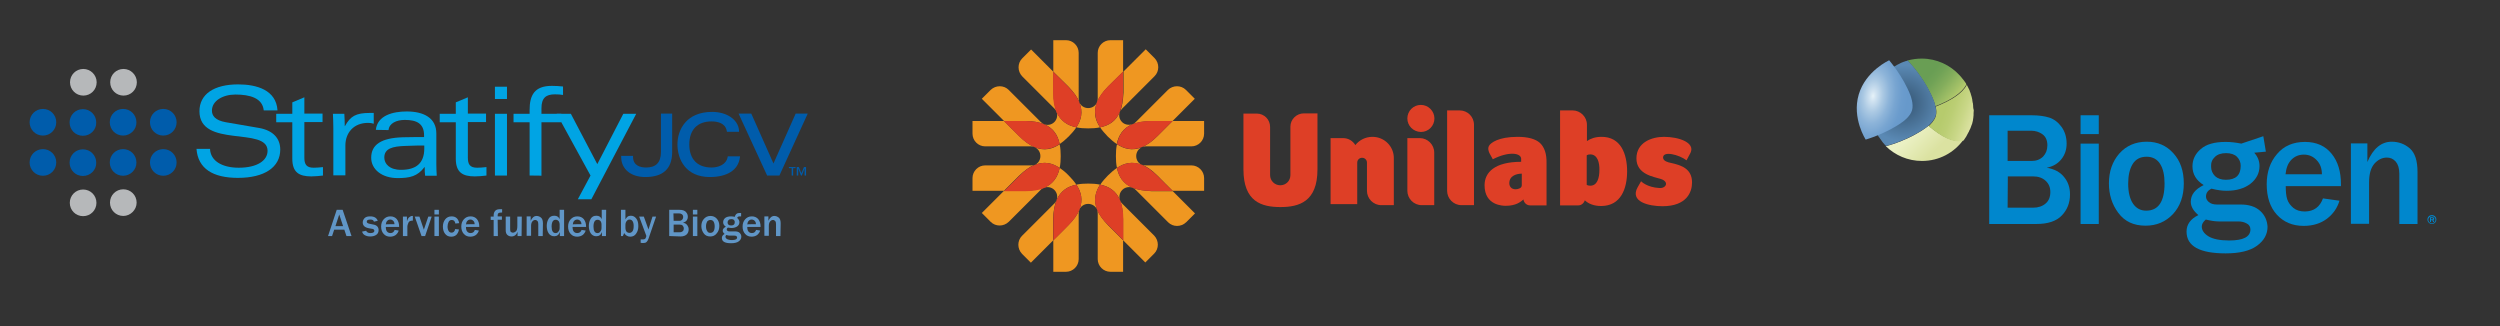 <?xml version="1.0" encoding="utf-8"?>
<!-- Generator: Adobe Illustrator 27.2.0, SVG Export Plug-In . SVG Version: 6.00 Build 0)  -->
<svg version="1.1" id="Layer_1" xmlns="http://www.w3.org/2000/svg" xmlns:xlink="http://www.w3.org/1999/xlink" x="0px" y="0px"
	 viewBox="0 0 1182 154.3" style="enable-background:new 0 0 1182 154.3;" xml:space="preserve">
<rect x="0" y="0" width="1182" height="154.3" fill="#333333" stroke="none"/>
<style type="text/css">
	.st0{fill:#B6B8BA;}
	.st1{fill:#005CAB;}
	.st2{fill:#00A4E4;}
	.st3{fill:#6096C7;}
	.st4{fill:#EF9721;}
	.st5{fill:#DE3F26;}
	.st6{fill:#0087CD;}
	.st7{fill:url(#SVGID_1_);}
	.st8{fill:url(#SVGID_00000095337336159164586880000016091442913290162568_);}
	.st9{fill:url(#SVGID_00000107578784176950047500000000944285244650918306_);}
	.st10{fill:url(#SVGID_00000109729513901021064680000008884674335717434752_);}
	.st11{fill:url(#SVGID_00000149358500532597503650000017841425875293717650_);}
</style>
<g>
	<g>
		<g>
			<path class="st0" d="M45.7,38.9c0,3.5-2.8,6.3-6.3,6.3s-6.3-2.8-6.3-6.3s2.8-6.3,6.3-6.3C42.8,32.6,45.7,35.4,45.7,38.9"/>
			<path class="st0" d="M64.7,38.9c0,3.5-2.8,6.3-6.3,6.3s-6.3-2.8-6.3-6.3s2.8-6.3,6.3-6.3C61.8,32.6,64.7,35.4,64.7,38.9"/>
			<path class="st1" d="M20.3,64.1c-3.5,0-6.3-2.8-6.3-6.3s2.8-6.3,6.3-6.3s6.3,2.8,6.3,6.3C26.6,61.3,23.8,64.1,20.3,64.1"/>
			<path class="st1" d="M20.3,83.1c-3.5,0-6.3-2.8-6.3-6.3s2.8-6.3,6.3-6.3s6.3,2.8,6.3,6.3S23.8,83.1,20.3,83.1"/>
			<path class="st1" d="M39.2,64.2c-3.5,0-6.3-2.8-6.3-6.3s2.8-6.3,6.3-6.3s6.3,2.8,6.3,6.3C45.6,61.4,42.7,64.2,39.2,64.2"/>
			<path class="st1" d="M39.2,83.2c-3.5,0-6.3-2.8-6.3-6.3s2.8-6.3,6.3-6.3s6.3,2.8,6.3,6.3C45.6,80.4,42.7,83.2,39.2,83.2"/>
			<path class="st0" d="M39.3,102.2c-3.5,0-6.3-2.8-6.3-6.3s2.8-6.3,6.3-6.3s6.3,2.8,6.3,6.3S42.8,102.2,39.3,102.2"/>
			<path class="st1" d="M58.2,64.1c-3.5,0-6.3-2.8-6.3-6.3s2.8-6.3,6.3-6.3s6.3,2.8,6.3,6.3C64.6,61.2,61.7,64.1,58.2,64.1"/>
			<path class="st1" d="M58.2,83.1c-3.5,0-6.3-2.8-6.3-6.3s2.8-6.3,6.3-6.3s6.3,2.8,6.3,6.3C64.6,80.2,61.7,83.1,58.2,83.1"/>
			<path class="st0" d="M58.3,102.1c-3.5,0-6.3-2.8-6.3-6.3s2.8-6.3,6.3-6.3s6.3,2.8,6.3,6.3C64.6,99.2,61.7,102.1,58.3,102.1"/>
			<path class="st1" d="M77.2,64.1c-3.5,0-6.3-2.8-6.3-6.3s2.8-6.3,6.3-6.3s6.3,2.8,6.3,6.3S80.7,64.1,77.2,64.1"/>
			<path class="st1" d="M77.2,83.1c-3.5,0-6.3-2.8-6.3-6.3s2.8-6.3,6.3-6.3s6.3,2.8,6.3,6.3S80.7,83.1,77.2,83.1"/>
			<path class="st2" d="M124.7,52.2c-0.6-5.9-6.6-7.5-13.4-7.5c-6,0-11.1,3-11.1,7.6c0,2.3,1.4,4.6,6.6,5.5l15.7,2.7
				c6.8,1.2,10,5.1,10,10.2c0,8.4-7.5,13.4-20,13.4c-11.9,0-18.9-4.4-19.6-13.7h6.4c0.2,5.6,5.6,8.9,13.6,8.9c8.7,0,13.6-3.4,13.6-8
				c0-11.6-32.2-1.1-32.2-18.7c0-8.1,6.9-12.7,18.3-12.7c8.7,0,18,2.6,18.6,12.3C131.1,52.2,124.7,52.2,124.7,52.2z"/>
			<path class="st2" d="M138.2,48.4l5.7-2.4v7.7h8.6v4h-8.6v16.8c0,3.1,0.9,4.8,4.4,4.8c1.1,0,2.7-0.1,4.4-0.3v4
				c-1.9,0.2-3.7,0.4-5.5,0.4c-5.8,0-9-1.9-9-8.4V57.8h-7.6v-4h7.6L138.2,48.4L138.2,48.4z"/>
			<path class="st2" d="M157.6,60.4c0-2.2-0.1-4.3-0.2-6.6h5.4c0.1,1.7,0.2,3.8,0.2,5.8h0.1c2.6-4.7,5.2-6.2,11.7-6.2h1.9v5.1
				c-0.9-0.3-1.7-0.4-2.7-0.4c-6.9,0-10.7,4.8-10.7,10.7v14.1h-5.7V60.4L157.6,60.4z"/>
			<path class="st2" d="M200.6,68.8c-1.9,0-4.7,0-9.1,0.2c-5.9,0.2-9.8,1.2-9.8,5.5c0,2.9,2.4,5.8,7.9,5.8c7,0,11-3,11-10.1
				L200.6,68.8L200.6,68.8z M177.7,61.4c0.7-6.9,8.2-8.7,14.6-8.7c8.1,0,14,3.1,14,10.4v14.4c0,2.2,0.1,4,0.2,5.6H201
				c-0.2-1.3-0.2-2.7-0.2-4.1h-0.1c-3.3,4.4-7,5.2-12.7,5.2c-7.4,0-12.5-4.1-12.5-9.6c0-6.2,4.7-9.4,15-9.7c4.3-0.1,7.3-0.1,10-0.1
				V64c0-5.6-3.5-7.3-9.1-7.3c-4,0-7.4,1.6-7.7,4.8L177.7,61.4L177.7,61.4z"/>
			<path class="st2" d="M215.5,48.4l5.7-2.4v7.7h8.6v4h-8.6v16.8c0,3.1,0.9,4.8,4.4,4.8c1,0,2.7-0.1,4.4-0.3v4
				c-1.9,0.2-3.7,0.4-5.5,0.4c-5.8,0-9-1.9-9-8.4V57.8h-7.6v-4h7.6L215.5,48.4L215.5,48.4z"/>
		</g>
		<path class="st2" d="M234,53.8h5.7V83H234V53.8z M234,41h5.7v5.8H234V41z"/>
		<g>
			<path class="st2" d="M250.4,83V57.8h-7.6v-4h7.6V52c0-7,2.3-11.4,10.5-11.4c1.6,0,3.6,0.1,5.3,0.3v4c-1-0.2-2.4-0.3-3.8-0.3
				c-4.3,0-6.4,1.7-6.4,6.6v2.6h9.4v4H256v25.3C256.1,83,250.4,83,250.4,83z"/>
		</g>
		<polygon class="st2" points="300.8,53.8 279.6,94.2 273.2,94.2 279.2,83 263.2,53.8 269.9,53.8 282.4,77.6 294.7,53.8 		"/>
		<g>
			<path class="st1" d="M305.1,83.7c-6.8,0-11.3-3.7-11.4-9.3v-0.7h5.6v0.6c0.1,4,3.4,4.9,6.2,4.9c4.7,0,7-2.4,7-7.4V53.7h5.3v18.4
				C317.7,79.8,313.5,83.7,305.1,83.7"/>
			<path class="st1" d="M335.6,83.7c-11.3,0-15.3-8.3-15.3-15.4s4.3-15.4,16.4-15.4c7,0,12.3,3.7,12.7,8.7v0.7h-5.7l-0.1-0.5
				c-0.7-3.6-4.3-4.4-7.2-4.4c-6.7,0-10.5,4-10.5,10.9s3.8,10.9,10.5,10.9c3.1,0,6.9-1.3,7.6-4.8l0.1-0.5h5.8l-0.1,0.7
				C349,80.4,343.8,83.7,335.6,83.7"/>
		</g>
		<polygon class="st1" points="368.5,83 362.7,83 349.2,53.7 355.2,53.7 365.7,77.3 376.2,53.7 381.9,53.7 		"/>
		<g>
			<path class="st1" d="M376.2,79.5H375V83h-0.7v-3.5H373V79h3.1L376.2,79.5L376.2,79.5z M377.4,83h-0.7v-4h1l1.2,3l1.2-3h1v4h-0.7
				v-3.4l0,0l-1.3,3.4h-0.4l-1.3-3.4l0,0V83L377.4,83z"/>
		</g>
	</g>
	<g>
		<path class="st3" d="M166.2,111.6h-2.4l-1-3H158l-1,3h-1.9l4.1-12.4h2.8L166.2,111.6z M162.2,106.9l-1.8-5.5l-1.8,5.5H162.2z"/>
		<path class="st3" d="M171.2,109.5l1.9-0.4c0.3,0.7,1,1.1,2,1.1c1.3,0,1.9-0.4,1.9-1.1c0-0.2-0.1-0.4-0.3-0.6s-0.4-0.3-0.7-0.3
			l-1.7-0.3c-1.9-0.4-2.8-1.3-2.8-2.7c0-0.8,0.3-1.5,0.9-2.1c0.6-0.6,1.5-0.8,2.6-0.8c1.9,0,3.1,0.7,3.6,2.1l-1.8,0.4
			c-0.2-0.7-0.7-1-1.7-1c-1.1,0-1.7,0.3-1.7,1c0,0.5,0.4,0.8,1.3,1l2,0.4c1.5,0.3,2.3,1.2,2.3,2.6c0,1-0.4,1.8-1.2,2.3
			s-1.7,0.7-2.8,0.7c-0.9,0-1.8-0.2-2.5-0.6C171.9,110.9,171.4,110.3,171.2,109.5z"/>
		<path class="st3" d="M186.6,108.7l1.9,0.3c-0.2,0.8-0.7,1.5-1.4,2.1c-0.7,0.5-1.6,0.8-2.6,0.8c-1.3,0-2.3-0.4-3.1-1.3
			s-1.2-2-1.2-3.5c0-1.4,0.4-2.5,1.2-3.4s1.8-1.4,3.2-1.4c1.3,0,2.3,0.5,3,1.3c0.7,0.9,1.1,2,1.1,3.5v0.2h-6.3
			c0,0.6,0.1,1.1,0.2,1.5c0.1,0.4,0.4,0.7,0.7,1c0.4,0.3,0.8,0.4,1.3,0.4C185.6,110.2,186.2,109.7,186.6,108.7z M186.5,106
			c0-0.7-0.2-1.2-0.6-1.6c-0.4-0.4-0.9-0.6-1.4-0.6c-0.6,0-1,0.2-1.4,0.6s-0.6,0.9-0.7,1.7C182.4,106,186.5,106,186.5,106z"/>
		<path class="st3" d="M192.6,111.6h-2.1v-9.2h1.9v2.2c0.3-0.9,0.6-1.5,1.1-1.9s0.9-0.6,1.4-0.6c0.1,0,0.2,0,0.3,0v2.2
			c-1.1,0-1.8,0.3-2.1,1s-0.5,1.3-0.5,2L192.6,111.6L192.6,111.6z"/>
		<path class="st3" d="M204.1,102.4l-3.1,9.2h-1.7l-3.2-9.2h2.2l2.1,6.2l2.1-6.2H204.1z"/>
		<path class="st3" d="M207.5,101.4h-2.1v-2.2h2.1V101.4z M207.5,111.6h-2.1v-9.2h2.1V111.6z"/>
		<path class="st3" d="M215.2,108.3l1.8,0.2c-0.2,1.2-0.7,2-1.3,2.6c-0.7,0.6-1.5,0.8-2.4,0.8c-1.3,0-2.2-0.5-2.9-1.4s-1-2.1-1-3.4
			c0-1.4,0.4-2.5,1.1-3.4c0.7-0.9,1.7-1.4,3-1.4c2,0,3.2,1.1,3.6,3.2l-1.8,0.2c-0.2-1.1-0.7-1.7-1.7-1.7c-0.7,0-1.2,0.3-1.5,0.9
			s-0.5,1.4-0.5,2.2c0,0.9,0.2,1.6,0.5,2.1s0.8,0.8,1.4,0.8C214.4,110,215,109.4,215.2,108.3z"/>
		<path class="st3" d="M224.5,108.7l1.9,0.3c-0.2,0.8-0.7,1.5-1.4,2.1c-0.7,0.5-1.6,0.8-2.6,0.8c-1.3,0-2.3-0.4-3.1-1.3
			s-1.2-2-1.2-3.5c0-1.4,0.4-2.5,1.2-3.4s1.8-1.4,3.2-1.4c1.3,0,2.3,0.5,3,1.3c0.7,0.9,1.1,2,1.1,3.5v0.2h-6.3
			c0,0.6,0.1,1.1,0.2,1.5c0.1,0.4,0.4,0.7,0.7,1c0.4,0.3,0.8,0.4,1.3,0.4C223.5,110.2,224.2,109.7,224.5,108.7z M224.4,106
			c0-0.7-0.2-1.2-0.6-1.6c-0.4-0.4-0.9-0.6-1.4-0.6c-0.6,0-1,0.2-1.4,0.6s-0.6,0.9-0.7,1.7C220.2,106,224.4,106,224.4,106z"/>
		<path class="st3" d="M235.4,111.6h-2V104H232v-1.6h1.4v-0.5c0-0.9,0.2-1.6,0.7-2.2s1.3-0.8,2.6-0.8c0.2,0,0.4,0,0.7,0v1.6
			c-0.3,0-0.4,0-0.5,0c-0.5,0-0.9,0.1-1.1,0.2c-0.2,0.1-0.3,0.3-0.4,0.5s-0.1,0.6-0.1,1.1h2v1.6h-2L235.4,111.6L235.4,111.6z"/>
		<path class="st3" d="M246.6,111.6h-1.9v-2c-0.5,1.4-1.5,2.2-2.9,2.2c-0.8,0-1.5-0.3-2-0.8s-0.7-1.2-0.7-2.2v-6.4h2.1v6
			c0,0.7,0.1,1.1,0.4,1.3c0.3,0.2,0.6,0.3,0.9,0.3c0.5,0,0.9-0.2,1.4-0.6s0.7-1.3,0.7-2.6v-4.4h2.1L246.6,111.6L246.6,111.6z"/>
		<path class="st3" d="M256.6,111.6h-2.1v-5.7c0-0.6-0.1-1.1-0.4-1.4c-0.3-0.3-0.6-0.5-1-0.5c-0.5,0-1,0.2-1.4,0.7s-0.6,1.2-0.6,2.1
			v4.7H249v-9.2h1.9v2.1c0.7-1.5,1.6-2.3,2.8-2.3c0.8,0,1.5,0.3,2.1,0.8s0.9,1.4,0.9,2.7L256.6,111.6L256.6,111.6z"/>
		<path class="st3" d="M266.7,111.6h-2v-1.9c-0.5,1.4-1.4,2-2.7,2c-1.1,0-2-0.5-2.6-1.4s-0.9-2.1-0.9-3.5c0-1.3,0.3-2.4,0.9-3.4
			c0.6-1,1.5-1.4,2.7-1.4s2,0.5,2.5,1.6v-4.4h2.1V111.6L266.7,111.6z M264.6,106.2c0-0.7-0.2-1.3-0.5-1.7c-0.4-0.4-0.8-0.6-1.4-0.6
			c-0.6,0-1.1,0.3-1.4,0.8c-0.3,0.5-0.5,1.3-0.5,2.4c0,2,0.6,3.1,1.9,3.1c0.5,0,1-0.2,1.3-0.7c0.4-0.4,0.6-1,0.6-1.7L264.6,106.2
			L264.6,106.2z"/>
		<path class="st3" d="M275,108.7l1.9,0.3c-0.2,0.8-0.7,1.5-1.4,2.1c-0.7,0.5-1.6,0.8-2.6,0.8c-1.3,0-2.3-0.4-3.1-1.3
			s-1.2-2-1.2-3.5c0-1.4,0.4-2.5,1.2-3.4s1.8-1.4,3.2-1.4c1.3,0,2.3,0.5,3,1.3c0.7,0.9,1.1,2,1.1,3.5v0.2h-6.4
			c0,0.6,0.1,1.1,0.2,1.5c0.1,0.4,0.4,0.7,0.7,1c0.4,0.3,0.8,0.4,1.3,0.4C273.9,110.2,274.6,109.7,275,108.7z M274.9,106
			c0-0.7-0.2-1.2-0.6-1.6c-0.4-0.4-0.9-0.6-1.4-0.6c-0.6,0-1,0.2-1.4,0.6s-0.6,0.9-0.7,1.7C270.7,106,274.9,106,274.9,106z"/>
		<path class="st3" d="M286.5,111.6h-1.9v-1.9c-0.5,1.4-1.4,2-2.7,2c-1.1,0-2-0.5-2.6-1.4s-0.9-2.1-0.9-3.5c0-1.3,0.3-2.4,0.9-3.4
			c0.6-1,1.5-1.4,2.7-1.4s2,0.5,2.5,1.6v-4.4h2.1L286.5,111.6L286.5,111.6z M284.4,106.2c0-0.7-0.2-1.3-0.5-1.7
			c-0.4-0.4-0.8-0.6-1.4-0.6c-0.6,0-1.1,0.3-1.4,0.8c-0.3,0.5-0.5,1.3-0.5,2.4c0,2,0.6,3.1,1.9,3.1c0.5,0,1-0.2,1.3-0.7
			c0.4-0.4,0.6-1,0.6-1.7L284.4,106.2L284.4,106.2z"/>
		<path class="st3" d="M294.5,111.6h-0.9V99.2h2.1v4.5c0.4-0.7,0.8-1.1,1.2-1.4c0.4-0.2,0.9-0.3,1.4-0.3c1,0,1.8,0.4,2.5,1.3
			s1,2,1,3.6c0,1.4-0.3,2.5-1,3.5c-0.6,1-1.6,1.5-2.8,1.5s-2.2-0.6-2.9-1.7L294.5,111.6z M295.7,107.7c0,0.8,0.2,1.4,0.5,1.8
			c0.4,0.4,0.8,0.6,1.4,0.6c0.5,0,1-0.2,1.4-0.7s0.6-1.3,0.6-2.6c0-1-0.2-1.7-0.5-2.2s-0.8-0.8-1.4-0.8c-0.6,0-1,0.2-1.4,0.7
			s-0.6,1.1-0.6,1.9V107.7z"/>
		<path class="st3" d="M310.2,102.4l-3.6,10.5c-0.2,0.6-0.5,1.1-0.9,1.5s-0.9,0.5-1.6,0.5c-0.3,0-0.7,0-1.2-0.1v-1.6h1
			c0.4,0,0.8-0.1,1-0.2s0.4-0.4,0.5-0.8s0.2-0.6,0.2-0.6s-0.1-0.2-0.2-0.6l-3.2-8.6h2.2l2.2,6.1l1.9-6.1
			C308.6,102.4,310.2,102.4,310.2,102.4z"/>
		<path class="st3" d="M316.4,111.6V99.2h4.8c0.8,0,1.5,0.1,2,0.3c0.5,0.2,1,0.5,1.4,1.1c0.4,0.5,0.6,1.2,0.6,1.9
			c0,0.7-0.2,1.3-0.6,1.8c-0.4,0.5-1,0.8-1.7,1c0.9,0.1,1.5,0.5,2,1.1c0.4,0.6,0.7,1.2,0.7,2c0,1-0.3,1.8-0.9,2.4s-1.6,1-2.9,1
			L316.4,111.6L316.4,111.6z M318.5,104.4h2.7c0.6,0,1-0.2,1.3-0.5s0.5-0.8,0.5-1.3c0-0.6-0.2-1-0.6-1.3s-0.8-0.4-1.3-0.4h-2.7
			L318.5,104.4L318.5,104.4z M318.5,109.8h2.9c0.6,0,1.1-0.2,1.4-0.5c0.4-0.3,0.5-0.8,0.5-1.3s-0.2-0.9-0.5-1.3s-0.8-0.5-1.4-0.5
			h-2.9V109.8L318.5,109.8z"/>
		<path class="st3" d="M329.7,101.4h-2.1v-2.2h2.1V101.4z M329.7,111.6h-2.1v-9.2h2.1V111.6z"/>
		<path class="st3" d="M335.8,111.8c-1.4,0-2.4-0.5-3.1-1.5c-0.7-1-1.1-2.1-1.1-3.4c0-1.4,0.4-2.5,1.2-3.4s1.8-1.4,3.1-1.4
			c1.2,0,2.2,0.4,3,1.3s1.2,2,1.2,3.4s-0.4,2.6-1.2,3.5C338.1,111.4,337,111.8,335.8,111.8z M335.8,110.1c1.4,0,2.1-1,2.1-3.1
			c0-0.9-0.2-1.7-0.5-2.2s-0.8-0.8-1.5-0.8s-1.2,0.3-1.6,0.8c-0.3,0.6-0.5,1.3-0.5,2.2c0,1,0.2,1.8,0.6,2.3
			C334.7,109.9,335.2,110.1,335.8,110.1z"/>
		<path class="st3" d="M350.4,100.7v1.6h-0.6c-0.3,0-0.5,0-0.7,0.1s-0.4,0.3-0.6,0.6c0.7,0.6,1.1,1.3,1.1,2c0,0.8-0.3,1.5-1,2
			s-1.6,0.8-2.7,0.8c-0.5,0-1.1-0.1-1.7-0.2c-0.4,0.2-0.6,0.5-0.6,0.9c0,0.2,0.1,0.4,0.3,0.6s0.5,0.3,0.9,0.3h2.7
			c0.9,0,1.7,0.2,2.2,0.7s0.8,1.1,0.8,1.8c0,0.9-0.4,1.6-1.2,2.2s-2,0.9-3.6,0.9c-3,0-4.4-0.8-4.4-2.5c0-0.8,0.4-1.4,1.3-1.9
			c-0.6-0.5-0.9-1-0.9-1.5c0-0.8,0.5-1.4,1.5-1.9c-0.8-0.5-1.3-1.2-1.3-2.1c0-0.8,0.3-1.4,0.9-2c0.6-0.5,1.6-0.8,2.8-0.8
			c0.6,0,1.2,0.1,1.8,0.2c0.3-1.2,1-1.8,2.2-1.8C349.6,100.7,350.4,100.7,350.4,100.7z M343.4,111.1c-0.3,0.3-0.4,0.5-0.4,0.8
			c0,0.4,0.2,0.8,0.7,1.1c0.5,0.3,1.3,0.5,2.4,0.5c1.6,0,2.4-0.4,2.4-1.2c0-0.3-0.1-0.5-0.4-0.7c-0.3-0.2-0.6-0.2-1-0.2h-2.2
			C344.5,111.4,344,111.3,343.4,111.1z M345.7,106.6c1.1,0,1.7-0.5,1.7-1.6c0-0.4-0.1-0.7-0.4-1s-0.7-0.4-1.2-0.4s-1,0.1-1.3,0.4
			s-0.5,0.7-0.5,1.1c0,0.5,0.1,0.8,0.4,1.1C344.7,106.5,345.2,106.6,345.7,106.6z"/>
		<path class="st3" d="M357.5,108.7l1.9,0.3c-0.2,0.8-0.7,1.5-1.4,2.1c-0.7,0.5-1.6,0.8-2.6,0.8c-1.3,0-2.3-0.4-3.1-1.3
			s-1.2-2-1.2-3.5c0-1.4,0.4-2.5,1.2-3.4s1.8-1.4,3.2-1.4c1.3,0,2.3,0.5,3,1.3c0.7,0.9,1.1,2,1.1,3.5v0.2h-6.3
			c0,0.6,0.1,1.1,0.2,1.5c0.1,0.4,0.4,0.7,0.7,1c0.4,0.3,0.8,0.4,1.3,0.4C356.5,110.2,357.1,109.7,357.5,108.7z M357.4,106
			c0-0.7-0.2-1.2-0.6-1.6c-0.4-0.4-0.9-0.6-1.4-0.6c-0.6,0-1,0.2-1.4,0.6s-0.6,0.9-0.7,1.7C353.2,106,357.4,106,357.4,106z"/>
		<path class="st3" d="M369,111.6h-2.1v-5.7c0-0.6-0.1-1.1-0.4-1.4c-0.3-0.3-0.6-0.5-1-0.5c-0.5,0-1,0.2-1.4,0.7s-0.6,1.2-0.6,2.1
			v4.7h-2.1v-9.2h1.9v2.1c0.7-1.5,1.6-2.3,2.8-2.3c0.8,0,1.5,0.3,2.1,0.8s0.9,1.4,0.9,2.7L369,111.6L369,111.6z"/>
	</g>
</g>
<g>
	<g>
		<path class="st4" d="M531,33.9V19h-6c-3.3,0-6,2.7-6,6v21.6c0,0.6-0.1,1.2-0.3,1.7c0.9-2.3,2.6-4.7,5.2-7.4
			C526.5,38.4,528.9,36,531,33.9"/>
		<path class="st4" d="M510.3,48.3c-0.2-0.5-0.3-1.1-0.3-1.7V25c0-3.3-2.7-6-6-6h-6v14.9c2.1,2.1,4.5,4.5,7.1,7
			C507.7,43.6,509.4,46,510.3,48.3"/>
		<path class="st4" d="M508.9,60.2c1.8,0.4,3.7,0.5,5.6,0.5c1.9,0,3.8-0.1,5.6-0.5c-2.3-3.4-3.3-7.3-1.4-11.8
			c-0.7,1.6-2.3,2.7-4.2,2.7c-1.9,0-3.5-1.1-4.2-2.7C512.2,52.9,511.2,56.8,508.9,60.2"/>
		<path class="st4" d="M499.6,52.9C499.5,52.8,499.5,52.8,499.6,52.9C499.5,52.8,499.5,52.8,499.6,52.9"/>
		<path class="st4" d="M529.6,52.8C529.5,52.8,529.5,52.8,529.6,52.8C529.5,52.8,529.5,52.8,529.6,52.8"/>
		<path class="st4" d="M501,68.1c1.5-1,3-2.3,4.3-3.6c1.4-1.4,2.6-2.8,3.6-4.3c-4-0.8-7.5-2.9-9.4-7.4c0.7,1.6,0.3,3.6-1,4.9
			c-1.3,1.3-3.2,1.7-4.9,1C498.2,60.6,500.2,64.1,501,68.1"/>
		<path class="st4" d="M493.6,58.7c-0.5-0.2-1-0.6-1.5-1l-15.2-15.2c-2.3-2.3-6.1-2.3-8.5,0l-4.2,4.2c0,0,4.2,4.2,10.5,10.5h10
			C488.4,57.2,491.3,57.8,493.6,58.7"/>
		<path class="st4" d="M510.3,48.3C510.4,48.3,510.4,48.4,510.3,48.3C510.4,48.4,510.4,48.3,510.3,48.3"/>
		<path class="st4" d="M489.2,69.6C489.1,69.6,489.1,69.5,489.2,69.6C489.1,69.6,489.2,69.6,489.2,69.6"/>
		<path class="st4" d="M498,33.9c-6.4-6.4-10.5-10.5-10.5-10.5l-4.2,4.2c-2.3,2.3-2.3,6.1,0,8.5l15.3,15.3c0.4,0.4,0.8,0.9,1,1.5
			c-0.9-2.3-1.5-5.2-1.5-8.9L498,33.9"/>
		<path class="st5" d="M508.9,60.2c2.3-3.4,3.3-7.3,1.4-11.8c0,0,0,0,0-0.1c-0.9-2.3-2.6-4.7-5.3-7.4c-2.6-2.6-4.9-4.9-7.1-7v10
			c0,3.7,0.5,6.6,1.5,8.9c0,0,0,0,0,0.1C501.5,57.4,504.9,59.4,508.9,60.2"/>
		<path class="st4" d="M501,79.4c0.4-1.8,0.5-3.7,0.5-5.6s-0.1-3.8-0.5-5.6c-3.4,2.3-7.3,3.3-11.8,1.4c1.6,0.7,2.7,2.3,2.7,4.2
			c0,1.9-1.1,3.5-2.7,4.2C493.7,76.1,497.6,77.1,501,79.4"/>
		<path class="st4" d="M474.7,57.2h-14.9v6c0,3.3,2.7,6,6,6h21.6c0.6,0,1.2,0.1,1.7,0.3c-2.3-0.9-4.7-2.6-7.4-5.3
			C479.2,61.7,476.8,59.4,474.7,57.2"/>
		<path class="st4" d="M493.7,88.7C493.6,88.7,493.6,88.7,493.7,88.7C493.6,88.7,493.6,88.7,493.7,88.7"/>
		<path class="st4" d="M493.6,58.7C493.6,58.7,493.6,58.8,493.6,58.7C493.6,58.8,493.6,58.7,493.6,58.7"/>
		<path class="st4" d="M489.1,77.9c-0.5,0.2-1.1,0.3-1.7,0.3h-21.6c-3.3,0-6,2.7-6,6v6h14.9c2.1-2.1,4.5-4.5,7.1-7.1
			C484.4,80.6,486.8,78.9,489.1,77.9"/>
		<path class="st5" d="M501,68.1c-0.8-4-2.9-7.5-7.4-9.4c0,0,0,0-0.1,0c-2.3-1-5.2-1.5-8.9-1.5h-10c2.1,2.1,4.5,4.5,7.1,7.1
			c2.6,2.6,5.1,4.3,7.4,5.3c0,0,0,0,0.1,0C493.7,71.4,497.6,70.4,501,68.1"/>
		<path class="st4" d="M499.5,94.7c-0.2,0.5-0.5,1-1,1.5l-15.3,15.3c-2.3,2.3-2.3,6.1,0,8.5l4.2,4.2c0,0,4.2-4.2,10.5-10.5v-10
			C498,99.9,498.6,97,499.5,94.7"/>
		<path class="st4" d="M474.7,90.2c-6.4,6.4-10.5,10.5-10.5,10.5l4.2,4.2c2.3,2.3,6.1,2.3,8.5,0l15.3-15.3c0.4-0.4,0.9-0.8,1.5-1
			c-2.3,0.9-5.2,1.5-8.9,1.5L474.7,90.2"/>
		<path class="st4" d="M510.4,99.1C510.4,99.1,510.4,99.2,510.4,99.1C510.4,99.2,510.4,99.1,510.4,99.1"/>
		<path class="st4" d="M508.9,87.3c-1-1.5-2.3-3-3.6-4.3c-1.3-1.4-2.8-2.6-4.3-3.6c-0.8,4-2.9,7.5-7.4,9.4c1.6-0.7,3.6-0.3,4.9,1
			c1.3,1.3,1.7,3.2,1,4.9C501.5,90.1,504.9,88.1,508.9,87.3"/>
		<path class="st4" d="M489.1,77.9L489.1,77.9L489.1,77.9"/>
		<path class="st5" d="M501,79.4c-3.4-2.3-7.3-3.3-11.8-1.4c0,0,0,0-0.1,0c-2.3,0.9-4.7,2.6-7.3,5.3c-2.6,2.6-4.9,4.9-7.1,7.1h10
			c3.7,0,6.6-0.5,8.9-1.5c0,0,0,0,0.1,0C498.2,86.8,500.2,83.4,501,79.4"/>
		<path class="st4" d="M499.5,94.7L499.5,94.7L499.5,94.7"/>
		<path class="st4" d="M529.5,94.6C529.5,94.6,529.6,94.7,529.5,94.6C529.5,94.7,529.5,94.7,529.5,94.6"/>
		<path class="st4" d="M518.7,99.2c0.2,0.5,0.3,1.1,0.3,1.7v21.6c0,3.3,2.7,6,6,6h6v-14.9c-2.1-2.1-4.5-4.5-7.1-7.1
			C521.4,103.9,519.7,101.5,518.7,99.2"/>
		<path class="st4" d="M498,113.6v14.9h6c3.3,0,6-2.7,6-6v-21.6c0-0.6,0.1-1.2,0.3-1.7c-0.9,2.3-2.6,4.7-5.3,7.4
			C502.5,109.1,500.2,111.5,498,113.6"/>
		<path class="st4" d="M520.1,87.3c-1.8-0.4-3.7-0.5-5.6-0.5c-1.9,0-3.8,0.1-5.6,0.5c2.3,3.4,3.3,7.3,1.4,11.8
			c0.7-1.6,2.3-2.7,4.2-2.7c1.9,0,3.5,1.1,4.2,2.7C516.9,94.6,517.9,90.7,520.1,87.3"/>
		<path class="st5" d="M508.9,87.3c-4,0.8-7.5,2.9-9.4,7.4c0,0,0,0,0,0.1c-0.9,2.3-1.5,5.2-1.5,8.9v10c2.1-2.1,4.5-4.5,7.1-7.1
			c2.6-2.6,4.3-5.1,5.3-7.4c0,0,0,0,0-0.1C512.2,94.6,511.2,90.7,508.9,87.3"/>
		<path class="st4" d="M539.9,77.9L539.9,77.9L539.9,77.9"/>
		<path class="st4" d="M518.7,99.2C518.7,99.2,518.7,99.1,518.7,99.2C518.7,99.1,518.7,99.2,518.7,99.2"/>
		<path class="st4" d="M531,113.6c6.4,6.4,10.5,10.5,10.5,10.5l4.2-4.2c2.3-2.3,2.3-6.1,0-8.5l-15.2-15.2c-0.4-0.4-0.8-0.9-1-1.5
			c0.9,2.3,1.5,5.2,1.5,8.9V113.6"/>
		<path class="st4" d="M528.1,79.4c-1.5,1-3,2.3-4.3,3.6c-1.4,1.4-2.6,2.8-3.6,4.3c4,0.8,7.5,2.9,9.4,7.4c-0.7-1.6-0.3-3.6,1-4.9
			s3.3-1.7,4.9-1C530.9,86.8,528.9,83.4,528.1,79.4"/>
		<path class="st4" d="M535.5,88.8c0.5,0.2,1,0.5,1.5,1l15.3,15.3c2.3,2.3,6.1,2.3,8.5,0l4.2-4.2c0,0-4.2-4.2-10.5-10.5h-10
			C540.7,90.2,537.8,89.7,535.5,88.8"/>
		<path class="st5" d="M520.1,87.3c-2.2,3.4-3.3,7.3-1.4,11.8c0,0,0,0,0,0.1c0.9,2.3,2.6,4.7,5.3,7.3c2.6,2.6,4.9,4.9,7.1,7.1v-10
			c0-3.7-0.5-6.6-1.5-8.9l0,0C527.6,90.1,524.2,88.1,520.1,87.3"/>
		<path class="st4" d="M535.5,88.8C535.5,88.8,535.4,88.7,535.5,88.8C535.4,88.7,535.5,88.8,535.5,88.8"/>
		<path class="st4" d="M554.4,90.2h14.9v-6c0-3.3-2.7-6-6-6h-21.6c-0.6,0-1.2-0.1-1.7-0.3c2.3,0.9,4.7,2.6,7.4,5.3
			C549.9,85.7,552.2,88.1,554.4,90.2"/>
		<path class="st4" d="M539.9,69.6c-4.5,1.9-8.4,0.8-11.8-1.4c-0.4,1.8-0.5,3.7-0.5,5.6s0.1,3.8,0.5,5.6c3.4-2.3,7.3-3.3,11.8-1.4
			c-1.6-0.7-2.7-2.3-2.7-4.2C537.2,71.9,538.3,70.3,539.9,69.6"/>
		<path class="st4" d="M535.4,58.8C535.4,58.8,535.5,58.7,535.4,58.8C535.5,58.8,535.4,58.8,535.4,58.8"/>
		<path class="st4" d="M540,69.5c0.5-0.2,1.1-0.3,1.7-0.3h21.6c3.3,0,6-2.7,6-6v-6h-14.9c-2.1,2.1-4.5,4.5-7.1,7.1
			C544.7,66.9,542.3,68.6,540,69.5"/>
		<path class="st5" d="M528.1,79.4c0.8,4,2.8,7.5,7.3,9.4c0,0,0,0,0.1,0c2.3,0.9,5.2,1.5,8.9,1.5h10c-2.1-2.1-4.5-4.5-7.1-7.1
			s-5.1-4.3-7.4-5.3l0,0C535.4,76.1,531.5,77.1,528.1,79.4"/>
		<path class="st4" d="M540,69.5C540,69.6,539.9,69.6,540,69.5C539.9,69.6,540,69.6,540,69.5"/>
		<path class="st4" d="M518.7,48.4C518.7,48.4,518.7,48.3,518.7,48.4C518.7,48.3,518.7,48.4,518.7,48.4"/>
		<path class="st4" d="M529.6,52.8c0.2-0.5,0.5-1,1-1.5L545.9,36c2.3-2.3,2.3-6.1,0-8.5l-4.2-4.2c0,0-4.2,4.2-10.5,10.5v10
			C531,47.6,530.5,50.5,529.6,52.8"/>
		<path class="st4" d="M554.4,57.2c6.4-6.4,10.5-10.5,10.5-10.5l-4.2-4.2c-2.3-2.3-6.1-2.3-8.5,0l-15.3,15.3c-0.4,0.4-0.9,0.8-1.5,1
			c2.3-1,5.2-1.5,8.9-1.5L554.4,57.2"/>
		<path class="st4" d="M520.1,60.2c1,1.5,2.3,2.9,3.6,4.3c1.3,1.3,2.8,2.6,4.3,3.6c0.8-4,2.9-7.5,7.4-9.4c-1.6,0.6-3.6,0.3-4.9-1
			s-1.7-3.2-1-4.9C527.6,57.4,524.2,59.4,520.1,60.2"/>
		<path class="st5" d="M520.1,60.2c4-0.8,7.5-2.8,9.4-7.4c0,0,0,0,0-0.1c0.9-2.3,1.5-5.2,1.5-8.9v-10c-2.1,2.1-4.5,4.5-7.1,7
			c-2.6,2.6-4.3,5.1-5.3,7.4c0,0,0,0,0,0.1C516.9,52.9,517.9,56.8,520.1,60.2"/>
		<path class="st5" d="M528.1,68.1c3.4,2.3,7.3,3.3,11.8,1.4c0,0,0,0,0.1,0c2.3-0.9,4.7-2.6,7.3-5.2c2.6-2.6,4.9-4.9,7.1-7.1h-10
			c-3.7,0-6.6,0.5-8.9,1.5c0,0,0,0-0.1,0C530.9,60.6,528.9,64.1,528.1,68.1"/>
	</g>
	<g>
		<path class="st5" d="M616.5,53.6c-3.5,0-6.4,2.8-6.4,6.3v22.9c0,2.7-2.1,4.8-4.8,4.8c-2.6,0-4.8-2.1-4.8-4.8V60
			c0-3.5-2.8-6.3-6.3-6.3h-6.3v26.4c0,15.3,8.6,17.8,17.5,17.8c8.9,0,17.5-2.6,17.5-17.8V53.6H616.5z"/>
		<path class="st5" d="M786.7,64.7c7.1,0,14.8,2.7,12.6,7.5l-1.9,3.6c-3.6-2.7-11.1-4.6-11.1-1.3c0,1.7,2.5,2.3,3.6,2.5
			c5,1.1,10.1,2.7,10.1,9.3c0,4.5-2.5,11.2-14,11.2c-6.4,0-15.6-2.1-11.7-9c0.6-1.1,1.6-2.8,1.6-2.8s2.7,2.9,8.7,3.2
			c3.2,0.2,4.7-3,0.6-4.3c-3.2-1-11.5-2.1-11.5-9.7C773.7,67.3,781,64.7,786.7,64.7"/>
		<path class="st5" d="M690.1,52.2h-5.9v38c0,3.7,3,6.8,6.8,6.8h5.9V59C696.9,55.2,693.9,52.2,690.1,52.2"/>
		<path class="st5" d="M671.3,65.3h-5.9v24.9c0,3.7,3,6.8,6.8,6.8h5.9V72.1C678.1,68.4,675,65.3,671.3,65.3"/>
		<path class="st5" d="M665.4,56c0-3.5,2.8-6.4,6.4-6.4c3.5,0,6.4,2.9,6.4,6.4s-2.8,6.4-6.4,6.4C668.2,62.3,665.4,59.5,665.4,56"/>
		<path class="st5" d="M719.5,87.5c0,0.7-0.3,1.2-0.9,1.5c-0.6,0.3-1.3,0.5-2,0.5c-2.1,0-3-1.4-3-2.9c0-3.6,3.6-4.5,5.9-4.5V87.5z
			 M728.1,67.6c-2.1-1.9-5.6-2.9-10.6-2.9c-9.4,0-12.5,3-13.2,3.8c-1.2,1.5-0.4,3.2-0.1,3.9l1.6,2.9c7.6-3.9,13.4-3,13.4-0.2v1.4
			c-12.5,0-17.3,5-17.3,11.1c0,9.6,8.7,9.7,10,9.7c4.8,0,7-1.8,8.4-3c0.2,1.6,1.5,2.8,3.1,2.8h7.8v-20
			C731.3,72.7,730.2,69.6,728.1,67.6"/>
		<path class="st5" d="M751.9,73c-0.7,0-1.2,0.1-1.7,0.4v14c0.5,0.3,1.1,0.4,1.7,0.4c3.3,0,4.3-3.7,4.3-7.4
			C756.3,76.7,755.2,73,751.9,73 M769.3,81c0,8.1-2.9,16.4-12.3,16.4c-3.3,0-5.9-1-7.7-2.7c-0.4,1.3-1.6,2.4-3,2.4h-8.7V52.2h5.9
			c3.7,0,6.8,3,6.8,6.8v7.7c1.7-1.2,4-2,6.8-2C766.4,64.6,769.3,72.9,769.3,81"/>
		<path class="st5" d="M648.9,64.7c-3.3,0-6.2,1.5-8.1,3.9c-1.2-2-3.3-3.3-5.8-3.3h-5.9v31.2h12.6V76.9c0-1.3,1-2.3,2.3-2.3
			s2.3,1,2.3,2.3v13.3c0,3.7,3,6.8,6.8,6.8h5.9V74.9C659.1,69.3,654.6,64.7,648.9,64.7"/>
	</g>
</g>
<g>
	<path class="st6" d="M940.5,105.9V54.5h20c3.4,0,6.2,0.4,8.4,1.1c2.2,0.7,4.2,2.2,5.8,4.4s2.4,4.9,2.4,7.9c0,2.8-0.8,5.3-2.5,7.4
		s-3.9,3.4-6.9,4c3.6,0.6,6.4,2.1,8.2,4.4c1.9,2.3,2.8,5,2.8,8.2c0,4-1.3,7.3-3.9,10c-2.6,2.7-6.6,4-12,4H940.5z M949.2,76.1h11.3
		c2.3,0,4.1-0.7,5.5-2.1c1.3-1.4,2-3.1,2-5.3c0-2.4-0.8-4.1-2.3-5.2s-3.3-1.7-5.4-1.7h-11.1V76.1z M949.2,98.2h12c2.5,0,4.5-0.7,6-2
		s2.2-3.1,2.2-5.4c0-2.2-0.7-3.9-2.2-5.3s-3.5-2.1-5.9-2.1h-12L949.2,98.2L949.2,98.2z"/>
	<path class="st6" d="M992.3,63.4h-8.6v-8.9h8.6V63.4z M992.3,105.9h-8.6v-38h8.6V105.9z"/>
	<path class="st6" d="M1014.4,106.7c-5.6,0-9.9-2-12.9-6.1c-3-4-4.4-8.7-4.4-13.9c0-5.6,1.6-10.3,4.9-14.1c3.3-3.7,7.6-5.6,13-5.6
		c5.1,0,9.3,1.8,12.6,5.5c3.3,3.6,4.9,8.4,4.9,14.2c0,6-1.7,10.8-5.1,14.5C1023.9,104.9,1019.6,106.7,1014.4,106.7 M1014.7,99.6
		c5.8,0,8.7-4.3,8.7-12.9c0-3.9-0.7-7-2.1-9.2c-1.4-2.2-3.5-3.4-6.4-3.4c-3,0-5.2,1.2-6.6,3.5c-1.4,2.3-2.1,5.4-2.1,9.2
		c0,4.1,0.8,7.3,2.3,9.5C1010,98.5,1012.1,99.6,1014.7,99.6"/>
	<path class="st6" d="M1098.3,93.8l7.8,1.1c-1,3.4-3,6.3-5.9,8.5s-6.6,3.4-11,3.4c-5.3,0-9.5-1.8-12.7-5.3s-4.8-8.3-4.8-14.4
		c0-5.7,1.6-10.5,4.9-14.3c3.2-3.8,7.6-5.7,13.2-5.7c5.4,0,9.6,1.9,12.6,5.6s4.4,8.5,4.4,14.3v1h-26.1c0,2.6,0.2,4.7,0.7,6.2
		c0.5,1.6,1.5,2.9,2.9,4.1c1.5,1.2,3.3,1.7,5.5,1.7C1094,99.9,1096.8,97.9,1098.3,93.8 M1097.8,82.4c0-2.7-0.8-5-2.5-6.7
		c-1.6-1.7-3.6-2.6-6-2.6s-4.3,0.8-5.9,2.4s-2.5,3.9-2.8,6.9C1080.6,82.4,1097.8,82.4,1097.8,82.4z"/>
	<path class="st6" d="M1143,105.9h-8.6V82.1c0-2.5-0.6-4.4-1.7-5.7c-1.2-1.3-2.5-1.9-4.2-1.9c-2.2,0-4.2,1-5.9,2.9
		c-1.7,2-2.5,4.9-2.5,8.9v19.5h-8.6v-38h7.8v8.8c2.7-6.4,6.6-9.6,11.5-9.6c3.3,0,6.2,1.1,8.6,3.2s3.6,5.8,3.6,11.1L1143,105.9
		L1143,105.9z"/>
	<path class="st6" d="M1068.6,99.7c-2.2-2-5.3-3-9.1-3h-11.3c-1.7,0-3-0.4-3.9-1.2c-0.9-0.8-1.3-1.6-1.3-2.6c0-1.7,0.9-2.9,2.6-3.7
		c2.7,0.7,5.1,1,7.1,1c4.7,0,8.4-1.1,11.3-3.3c2.8-2.2,4.3-5,4.3-8.4c0-2.3-0.8-4.4-2.5-6.3l5.5-0.5l-1.2-7.3l-10.4,3.5l0,0
		c-2.5-0.5-5-0.8-7.4-0.8c-5.3,0-9.2,1.1-11.8,3.4c-2.6,2.2-3.9,5-3.9,8.1c0,3.8,1.8,6.7,5.3,8.9c-4.1,2-6.1,4.6-6.1,7.9
		c0,2.2,1.2,4.3,3.6,6.3c-3.7,1.8-5.6,4.4-5.6,7.8c0,6.9,6.2,10.3,18.5,10.3c6.6,0,11.5-1.2,14.8-3.6s5-5.4,5-9
		C1071.9,104.2,1070.8,101.7,1068.6,99.7z M1047.2,74.2c1.2-1.2,3-1.8,5.3-1.8c2.2,0,4,0.6,5.1,1.7c1.2,1.2,1.8,2.6,1.8,4.3
		c0,4.4-2.3,6.6-7,6.6c-2.2,0-3.9-0.6-5.1-1.7c-1.2-1.2-1.9-2.7-1.9-4.5C1045.3,76.9,1045.9,75.4,1047.2,74.2z M1054,113.7
		c-4.5,0-7.8-0.7-9.9-2s-3.1-2.9-3.1-4.6c0-1.1,0.6-2.2,1.9-3.3c2.4,0.6,4.5,0.9,6.2,0.9h9.2c1.5,0,2.8,0.3,4,1
		c1.2,0.6,1.7,1.6,1.7,2.9C1063.9,112,1060.6,113.7,1054,113.7z"/>
	
		<linearGradient id="SVGID_1_" gradientUnits="userSpaceOnUse" x1="901.552" y1="96.761" x2="918.623" y2="79.69" gradientTransform="matrix(1 0 0 -1 0 156)">
		<stop  offset="0.168" style="stop-color:#EBF1C5"/>
		<stop  offset="0.744" style="stop-color:#DBE2A1"/>
	</linearGradient>
	<path class="st7" d="M911.8,59.4c-0.6,0.6-1.1,0.9-1.1,0.9c-7.7,5.7-17.5,8.4-17.5,8.4s-0.7,0.2-1.6,0.4c4.4,4.3,10.4,7,17.1,7
		c8.1,0,15.2-3.9,19.6-10C923.9,67.7,917.8,64.5,911.8,59.4z"/>
	
		<linearGradient id="SVGID_00000065785712538375095550000014437365237239835276_" gradientUnits="userSpaceOnUse" x1="933.129" y1="100.268" x2="915.483" y2="106.691" gradientTransform="matrix(1 0 0 -1 0 156)">
		<stop  offset="0" style="stop-color:#DBE2A1"/>
		<stop  offset="0.276" style="stop-color:#C9D787"/>
		<stop  offset="0.553" style="stop-color:#BBCE74"/>
		<stop  offset="0.744" style="stop-color:#B6CB6D"/>
	</linearGradient>
	<path style="fill:url(#SVGID_00000065785712538375095550000014437365237239835276_);" d="M932.9,50.4c0-0.1,0-0.3,0-0.4
		c0-0.4-0.1-0.7-0.1-1c0-0.1,0-0.3-0.1-0.4c-0.1-0.4-0.1-0.8-0.2-1.2c0-0.1,0-0.2,0-0.2c-0.1-0.5-0.2-0.9-0.3-1.4
		c0-0.1-0.1-0.2-0.1-0.3c-0.1-0.4-0.2-0.7-0.3-1c0-0.1-0.1-0.3-0.1-0.4c-0.1-0.3-0.2-0.6-0.4-1c0-0.1-0.1-0.2-0.1-0.4
		c-0.2-0.4-0.4-0.8-0.6-1.2c-0.1-0.1-0.1-0.3-0.2-0.4c-0.1-0.3-0.3-0.5-0.4-0.8c0-0.1-0.1-0.1-0.1-0.2c-2,4.1-7.8,7.6-14.7,10.3
		c0.3,1.4,0.5,3.1,0,4.6c-0.6,1.9-2.2,3.6-3.3,4.6c5.9,5.2,12.1,8.4,16.5,6.8c0.9-1.2,1.6-2.4,2.2-3.7c0.1-0.1,0.1-0.2,0.2-0.3
		c0.1-0.2,0.2-0.4,0.3-0.7c0.1-0.2,0.2-0.4,0.3-0.6c0.1-0.1,0.1-0.3,0.2-0.4c0.1-0.2,0.2-0.5,0.3-0.8c0-0.1,0.1-0.2,0.1-0.3
		c0.1-0.3,0.2-0.6,0.3-0.8c0-0.1,0-0.1,0.1-0.2c0.3-1,0.5-2,0.6-3.1c0-0.1,0-0.1,0-0.2c0.1-0.4,0.1-0.9,0.1-1.3c0-0.1,0-0.2,0-0.4
		c0-0.5,0.1-1,0.1-1.5C933,51.4,932.9,50.9,932.9,50.4z"/>
	
		<linearGradient id="SVGID_00000032622110273280810080000010097813765894872963_" gradientUnits="userSpaceOnUse" x1="924.893" y1="109.722" x2="902.792" y2="128.267" gradientTransform="matrix(1 0 0 -1 0 156)">
		<stop  offset="0" style="stop-color:#B6CB6D"/>
		<stop  offset="0.103" style="stop-color:#A2C067"/>
		<stop  offset="0.297" style="stop-color:#83AD5C"/>
		<stop  offset="0.462" style="stop-color:#70A256"/>
		<stop  offset="0.575" style="stop-color:#699E54"/>
	</linearGradient>
	<path style="fill:url(#SVGID_00000032622110273280810080000010097813765894872963_);" d="M929,38.7c-0.2-0.2-0.3-0.5-0.5-0.7
		c-0.3-0.4-0.6-0.8-0.9-1.1c-0.1-0.1-0.2-0.3-0.3-0.4c-0.2-0.3-0.5-0.5-0.7-0.8c0,0,0,0-0.1-0.1c-4.4-4.8-10.8-7.9-17.9-7.9
		c-2.3,0-4.5,0.3-6.7,0.9c1.3,1.4,2.3,2.6,2.3,2.6s6.7,7.7,10.1,16.6c0,0,0.4,1,0.7,2.4c6.9-2.6,12.7-6.2,14.7-10.3
		C929.6,39.5,929.3,39.1,929,38.7z"/>
	
		<radialGradient id="SVGID_00000020392101242475052130000003283583981031240105_" cx="899.962" cy="107.162" r="18.006" gradientTransform="matrix(1 0 0 -1 0 156)" gradientUnits="userSpaceOnUse">
		<stop  offset="0.166" style="stop-color:#3A5C7B"/>
		<stop  offset="1" style="stop-color:#5A89B4"/>
	</radialGradient>
	<path style="fill:url(#SVGID_00000020392101242475052130000003283583981031240105_);" d="M915.1,50.2c-0.3-1.4-0.7-2.4-0.7-2.4
		c-3.3-8.9-10.1-16.6-10.1-16.6s-1-1.1-2.3-2.6l0,0l0,0c-0.3,0.1-0.6,0.2-0.9,0.3H901c-0.3,0.1-0.6,0.2-0.8,0.3h-0.1
		c-0.9,0.3-1.7,0.7-2.6,1.2l0,0c-0.2,0.1-0.4,0.2-0.6,0.3c-0.1,0.1-0.2,0.1-0.3,0.2c-0.2,0.1-0.4,0.2-0.5,0.3
		c-0.1,0.1-0.3,0.2-0.4,0.2c-0.2,0.1-0.3,0.2-0.5,0.3s-0.3,0.2-0.4,0.3c-0.1,0.1-0.3,0.2-0.4,0.3c-0.2,0.1-0.4,0.3-0.6,0.4
		c-0.1,0.1-0.2,0.1-0.2,0.2c-0.3,0.2-0.5,0.5-0.8,0.7c-0.1,0.1-0.1,0.1-0.2,0.2c-0.2,0.2-0.4,0.4-0.6,0.6c0,0,0,0-0.1,0.1
		c-4.5,4.4-7.4,10.6-7.4,17.4c0,2.3,0.3,4.5,0.9,6.6l0,0c0.4,1.5,1,3,1.8,4.4c0,0,0,0.1,0.1,0.1c0.1,0.2,0.3,0.5,0.4,0.7
		c0,0.1,0.1,0.1,0.1,0.2c0.1,0.2,0.3,0.5,0.4,0.7c0,0,0,0.1,0.1,0.1c0.5,0.7,1,1.4,1.5,2.1c0.1,0.1,0.1,0.2,0.2,0.3
		c0.1,0.2,0.3,0.3,0.4,0.5c0.1,0.1,0.2,0.2,0.3,0.3c0.1,0.2,0.3,0.3,0.4,0.5c0.1,0.1,0.2,0.2,0.3,0.3c0.1,0.1,0.2,0.2,0.3,0.3l0,0
		c0.9-0.2,1.6-0.4,1.6-0.4s9.8-2.8,17.5-8.4c0,0,0.5-0.3,1.1-0.9c1.1-1,2.7-2.6,3.3-4.6C915.6,53.3,915.4,51.6,915.1,50.2z"/>
	
		<radialGradient id="SVGID_00000137811994219793851750000010170808544222617736_" cx="-144.137" cy="277.269" r="0.872" gradientTransform="matrix(3.57 -31.482 18.651 2.009 -3771.207 -5049.417)" gradientUnits="userSpaceOnUse">
		<stop  offset="0" style="stop-color:#E6F2F8"/>
		<stop  offset="8.979338e-02" style="stop-color:#D1E3F1"/>
		<stop  offset="0.279" style="stop-color:#ABC9E3"/>
		<stop  offset="0.467" style="stop-color:#8DB4D9"/>
		<stop  offset="0.652" style="stop-color:#78A5D1"/>
		<stop  offset="0.832" style="stop-color:#6B9CCD"/>
		<stop  offset="1" style="stop-color:#6799CB"/>
	</radialGradient>
	<path style="fill:url(#SVGID_00000137811994219793851750000010170808544222617736_);" d="M893.2,28.5c0,0-11.1,5-14.4,16.2
		c-3.3,11.2,3.3,21.3,3.3,21.3s9.8-2.8,17.5-8.4c0,0,3.5-2.4,4.4-5.4l0,0l0,0l0,0c0.9-3-0.7-7-0.7-7
		C899.9,36.2,893.2,28.5,893.2,28.5z"/>
	<g>
		<path class="st6" d="M1149.8,101.7c1.1,0,2.1,0.9,2.1,2.1s-1,2.1-2.1,2.1c-1.2,0-2.1-1-2.1-2.1
			C1147.7,102.6,1148.6,101.7,1149.8,101.7z M1149.8,105.6c1,0,1.7-0.8,1.7-1.7c0-1-0.8-1.7-1.7-1.7c-0.9,0-1.7,0.8-1.7,1.7
			C1148.1,104.8,1148.8,105.6,1149.8,105.6z M1149.4,105h-0.5v-2.3h1.1c0.1,0,0.9,0,0.9,0.7c0,0.4-0.3,0.6-0.4,0.6l0.4,1h-0.5
			l-0.4-0.9h-0.6V105z M1149.4,103.7h0.5c0.2,0,0.4,0,0.4-0.3c0-0.1-0.1-0.3-0.4-0.3h-0.5V103.7z"/>
	</g>
</g>
</svg>
